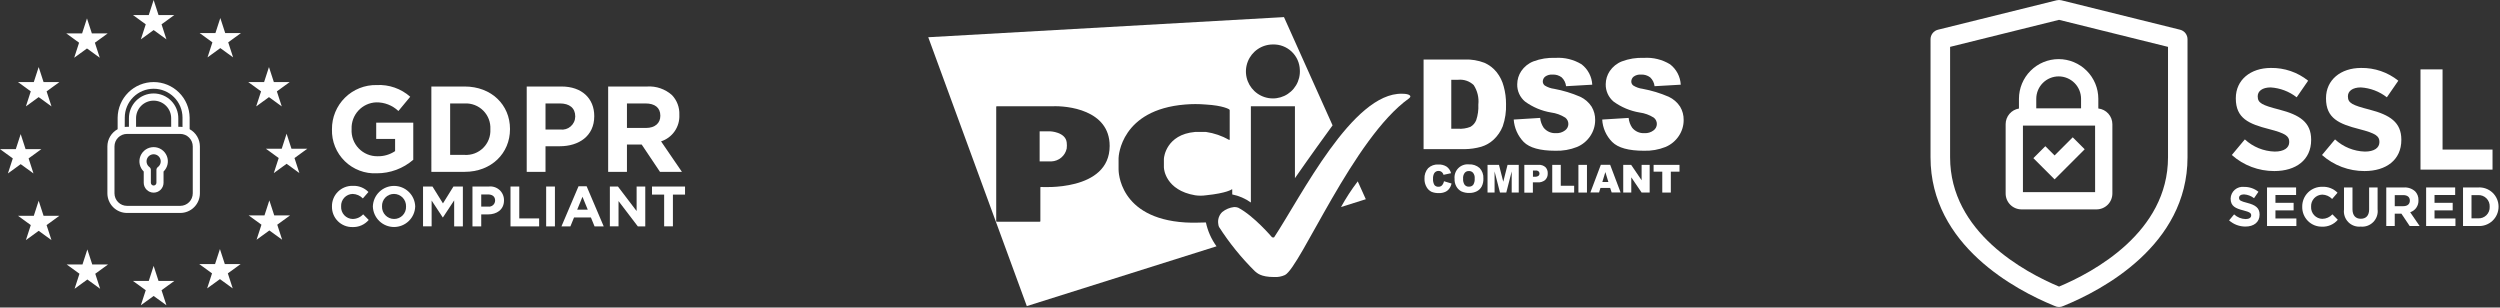 <?xml version="1.0" encoding="UTF-8"?> <svg xmlns="http://www.w3.org/2000/svg" width="439" height="54" viewBox="0 0 439 54" fill="none"><rect x="0" y="0" width="439" height="54" fill="#333333" stroke="none"/><g clip-path="url(#clip0_4134_264)"><path d="M58.292 22.726V22.684C58.284 21.655 58.482 20.635 58.876 19.684C59.269 18.733 59.849 17.871 60.581 17.148C61.314 16.425 62.184 15.857 63.14 15.477C64.097 15.097 65.119 14.912 66.148 14.934C68.304 14.82 70.418 15.558 72.035 16.988L69.959 19.493C68.904 18.49 67.496 17.944 66.041 17.974C64.853 18.026 63.734 18.546 62.928 19.421C62.123 20.295 61.696 21.453 61.741 22.641V22.684C61.705 23.299 61.796 23.916 62.009 24.494C62.221 25.073 62.55 25.602 62.976 26.047C63.402 26.493 63.915 26.847 64.483 27.085C65.051 27.324 65.663 27.444 66.279 27.436C67.381 27.468 68.465 27.153 69.379 26.536V24.396H66.061V21.546H72.57V28.054C70.793 29.593 68.52 30.437 66.17 30.43C65.136 30.483 64.103 30.321 63.135 29.954C62.167 29.588 61.285 29.026 60.545 28.302C59.805 27.578 59.223 26.709 58.835 25.75C58.447 24.79 58.263 23.761 58.292 22.726Z" fill="white"></path><path d="M75.747 15.191H81.592C86.302 15.191 89.556 18.423 89.556 22.641V22.684C89.556 26.901 86.302 30.176 81.592 30.176H75.748L75.747 15.191ZM81.592 27.2C82.191 27.235 82.79 27.145 83.352 26.933C83.913 26.721 84.423 26.394 84.849 25.971C85.276 25.549 85.608 25.042 85.825 24.483C86.042 23.924 86.139 23.325 86.109 22.726V22.684C86.14 22.082 86.045 21.481 85.829 20.919C85.613 20.357 85.282 19.846 84.856 19.42C84.43 18.994 83.919 18.662 83.357 18.446C82.795 18.23 82.194 18.135 81.592 18.166H79.045V27.2H81.592Z" fill="white"></path><path d="M92.492 15.191H98.614C102.189 15.191 104.351 17.31 104.351 20.371V20.414C104.351 23.882 101.651 25.681 98.294 25.681H95.792V30.181H92.492V15.191ZM98.4 22.747C98.724 22.788 99.053 22.76 99.365 22.666C99.678 22.571 99.967 22.411 100.213 22.197C100.46 21.983 100.658 21.719 100.796 21.423C100.934 21.127 101.007 20.805 101.012 20.479V20.436C101.012 18.958 99.984 18.166 98.336 18.166H95.792V22.746L98.4 22.747Z" fill="white"></path><path d="M106.792 15.191H113.642C114.434 15.141 115.229 15.25 115.978 15.511C116.728 15.772 117.419 16.179 118.009 16.71C118.441 17.166 118.777 17.704 118.998 18.293C119.219 18.881 119.319 19.508 119.294 20.136V20.179C119.342 21.198 119.054 22.205 118.473 23.044C117.893 23.883 117.053 24.509 116.083 24.824L119.744 30.176H115.892L112.681 25.381H110.092V30.176H106.792V15.191ZM113.428 22.469C115.034 22.469 115.955 21.612 115.955 20.35V20.307C115.955 18.894 114.969 18.166 113.364 18.166H110.092V22.466L113.428 22.469Z" fill="white"></path><path d="M58.292 36.273V36.252C58.283 35.772 58.372 35.296 58.553 34.851C58.733 34.406 59.002 34.003 59.343 33.665C59.684 33.327 60.09 33.061 60.536 32.884C60.982 32.707 61.459 32.622 61.939 32.634C62.449 32.609 62.959 32.692 63.434 32.878C63.91 33.065 64.341 33.349 64.698 33.714L63.718 34.843C63.248 34.356 62.606 34.073 61.929 34.054C61.651 34.06 61.378 34.121 61.124 34.234C60.871 34.348 60.642 34.511 60.453 34.714C60.264 34.917 60.117 35.157 60.022 35.418C59.927 35.679 59.886 35.956 59.9 36.233V36.252C59.884 36.531 59.924 36.81 60.018 37.074C60.112 37.337 60.258 37.578 60.447 37.783C60.636 37.989 60.865 38.154 61.12 38.269C61.375 38.384 61.65 38.446 61.929 38.452C62.275 38.449 62.617 38.375 62.934 38.234C63.25 38.093 63.534 37.889 63.768 37.633L64.748 38.622C64.396 39.034 63.954 39.361 63.457 39.577C62.96 39.794 62.421 39.894 61.879 39.871C61.405 39.879 60.934 39.791 60.495 39.613C60.055 39.434 59.657 39.169 59.322 38.834C58.987 38.498 58.723 38.098 58.546 37.658C58.37 37.218 58.283 36.747 58.292 36.273Z" fill="white"></path><path d="M65.475 36.273V36.252C65.504 35.287 65.907 34.371 66.599 33.698C67.291 33.025 68.218 32.647 69.184 32.645C70.149 32.642 71.078 33.015 71.773 33.685C72.469 34.355 72.877 35.269 72.911 36.233V36.252C72.882 37.218 72.479 38.134 71.787 38.807C71.095 39.481 70.169 39.859 69.203 39.861C68.238 39.864 67.309 39.491 66.613 38.822C65.917 38.152 65.509 37.238 65.475 36.273ZM71.301 36.273V36.252C71.311 35.968 71.264 35.684 71.162 35.418C71.06 35.151 70.906 34.909 70.709 34.703C70.511 34.498 70.274 34.335 70.012 34.223C69.75 34.111 69.468 34.053 69.183 34.052C68.9 34.051 68.62 34.107 68.359 34.217C68.099 34.327 67.863 34.489 67.667 34.693C67.471 34.896 67.318 35.138 67.217 35.402C67.117 35.667 67.071 35.949 67.083 36.231V36.25C67.073 36.535 67.121 36.819 67.222 37.085C67.324 37.351 67.479 37.594 67.677 37.799C67.874 38.005 68.111 38.168 68.373 38.28C68.635 38.392 68.917 38.45 69.202 38.45C69.485 38.452 69.765 38.396 70.025 38.286C70.285 38.176 70.521 38.014 70.717 37.811C70.913 37.607 71.066 37.366 71.166 37.102C71.267 36.838 71.313 36.556 71.301 36.273Z" fill="white"></path><path d="M74.285 32.754H75.944L77.783 35.713L79.622 32.754H81.281V39.754H79.752V35.187L77.783 38.175H77.743L75.794 35.217V39.746H74.285V32.754Z" fill="white"></path><path d="M82.965 32.754H85.823C86.162 32.714 86.506 32.747 86.832 32.851C87.157 32.955 87.457 33.127 87.711 33.356C87.964 33.585 88.166 33.865 88.303 34.179C88.439 34.492 88.507 34.831 88.502 35.173V35.192C88.502 36.812 87.242 37.651 85.673 37.651H84.504V39.751H82.965V32.754ZM85.723 36.282C85.874 36.301 86.028 36.288 86.174 36.243C86.319 36.199 86.454 36.125 86.569 36.025C86.684 35.925 86.777 35.802 86.841 35.663C86.906 35.525 86.94 35.375 86.942 35.223V35.203C86.942 34.513 86.463 34.144 85.693 34.144H84.504V36.282H85.723Z" fill="white"></path><path d="M89.644 32.754H91.184V38.354H94.672V39.754H89.644V32.754Z" fill="white"></path><path d="M95.905 32.754H97.444V39.754H95.905V32.754Z" fill="white"></path><path d="M101.592 32.704H103.011L106.011 39.75H104.402L103.762 38.181H100.803L100.164 39.75H98.592L101.592 32.704ZM103.212 36.822L102.282 34.553L101.352 36.822H103.212Z" fill="white"></path><path d="M107.092 32.754H108.511L111.79 37.062V32.754H113.309V39.754H112.002L108.614 35.307V39.746H107.092V32.754Z" fill="white"></path><path d="M116.624 34.173H114.492V32.754H120.292V34.173H118.163V39.746H116.624V34.173Z" fill="white"></path><path d="M33.301 22.686V20.653C33.28 18.99 32.605 17.402 31.422 16.234C30.238 15.066 28.642 14.41 26.98 14.41C25.317 14.41 23.721 15.066 22.537 16.234C21.354 17.402 20.679 18.99 20.658 20.653V22.687C20.114 22.983 19.659 23.421 19.342 23.954C19.026 24.487 18.858 25.095 18.858 25.715V33.946C18.859 34.86 19.223 35.737 19.869 36.383C20.516 37.03 21.393 37.394 22.307 37.395H31.653C32.567 37.394 33.444 37.03 34.091 36.383C34.737 35.737 35.101 34.86 35.102 33.946V25.713C35.101 25.093 34.933 24.485 34.616 23.953C34.3 23.42 33.845 22.983 33.301 22.686ZM21.91 20.653C21.91 19.308 22.444 18.019 23.395 17.069C24.345 16.118 25.635 15.584 26.979 15.584C28.323 15.584 29.613 16.118 30.563 17.069C31.514 18.019 32.048 19.308 32.048 20.653V22.291C31.915 22.275 31.782 22.266 31.648 22.266H31.31V20.812C31.319 20.237 31.213 19.666 30.999 19.133C30.785 18.599 30.467 18.114 30.064 17.704C29.661 17.295 29.18 16.969 28.65 16.747C28.119 16.525 27.55 16.411 26.976 16.411C26.401 16.411 25.832 16.525 25.301 16.747C24.771 16.969 24.29 17.295 23.887 17.704C23.484 18.114 23.166 18.599 22.952 19.133C22.738 19.666 22.632 20.237 22.641 20.812V22.266H22.302C22.168 22.267 22.035 22.275 21.902 22.291L21.91 20.653ZM30.062 22.266H23.892V20.812C23.885 20.402 23.959 19.996 24.11 19.615C24.262 19.235 24.488 18.888 24.775 18.596C25.062 18.304 25.404 18.072 25.782 17.913C26.16 17.755 26.565 17.673 26.974 17.673C27.384 17.673 27.79 17.755 28.167 17.913C28.545 18.072 28.887 18.304 29.174 18.596C29.461 18.888 29.687 19.235 29.838 19.615C29.99 19.996 30.064 20.402 30.057 20.812L30.062 22.266ZM33.849 33.948C33.849 34.531 33.617 35.091 33.205 35.504C32.792 35.916 32.233 36.148 31.649 36.148H22.303C21.72 36.148 21.16 35.916 20.747 35.504C20.335 35.091 20.103 34.531 20.103 33.948V25.715C20.103 25.131 20.335 24.572 20.747 24.159C21.16 23.747 21.72 23.515 22.303 23.515H31.649C32.233 23.515 32.792 23.747 33.205 24.159C33.617 24.572 33.849 25.131 33.849 25.715V33.948Z" fill="white"></path><path d="M26.979 25.835C26.482 25.834 25.996 25.982 25.584 26.259C25.171 26.537 24.851 26.931 24.664 27.392C24.477 27.852 24.432 28.358 24.535 28.844C24.637 29.33 24.882 29.775 25.239 30.121V32.088C25.239 32.549 25.422 32.992 25.749 33.318C26.075 33.645 26.517 33.828 26.979 33.828C27.441 33.828 27.883 33.645 28.209 33.318C28.536 32.992 28.719 32.549 28.719 32.088V30.121C29.076 29.775 29.321 29.33 29.423 28.844C29.526 28.358 29.481 27.852 29.294 27.392C29.107 26.931 28.787 26.537 28.374 26.259C27.962 25.982 27.476 25.834 26.979 25.835ZM27.72 29.335C27.642 29.393 27.578 29.468 27.534 29.555C27.49 29.642 27.467 29.738 27.467 29.835V32.089C27.467 32.218 27.416 32.343 27.324 32.434C27.233 32.526 27.108 32.577 26.979 32.577C26.85 32.577 26.725 32.526 26.634 32.434C26.542 32.343 26.491 32.218 26.491 32.089V29.835C26.491 29.738 26.468 29.642 26.424 29.555C26.381 29.468 26.317 29.393 26.239 29.335C26.028 29.179 25.872 28.961 25.793 28.711C25.714 28.461 25.715 28.193 25.797 27.944C25.879 27.695 26.038 27.479 26.25 27.325C26.462 27.172 26.718 27.089 26.98 27.089C27.241 27.089 27.497 27.172 27.709 27.325C27.921 27.479 28.08 27.695 28.162 27.944C28.244 28.193 28.245 28.461 28.166 28.711C28.087 28.961 27.931 29.179 27.72 29.335Z" fill="white"></path><path d="M26.979 0L27.837 2.64H30.612L28.367 4.271L29.225 6.911L26.98 5.28L24.735 6.911L25.593 4.271L23.348 2.64H26.123L26.979 0Z" fill="white"></path><path d="M38.686 3.162L39.544 5.802H42.319L40.074 7.433L40.932 10.073L38.686 8.446L36.441 10.077L37.299 7.437L35.054 5.806H37.829L38.686 3.162Z" fill="white"></path><path d="M47.23 11.774L48.088 14.414H50.863L48.618 16.046L49.476 18.686L47.231 17.055L44.986 18.686L45.844 16.046L43.599 14.415H46.374L47.23 11.774Z" fill="white"></path><path d="M50.325 23.481L51.183 26.121H53.958L51.713 27.752L52.571 30.392L50.326 28.761L48.081 30.392L48.939 27.752L46.694 26.121H49.469L50.325 23.481Z" fill="white"></path><path d="M47.298 35.187L48.156 37.827H50.931L48.686 39.458L49.544 42.097L47.299 40.467L45.054 42.097L45.912 39.458L43.667 37.827H46.442L47.298 35.187Z" fill="white"></path><path d="M38.619 43.732L39.477 46.372H42.252L40.007 48.003L40.865 50.643L38.62 49.012L36.375 50.643L37.233 48.003L34.988 46.372H37.763L38.619 43.732Z" fill="white"></path><path d="M26.979 46.692L27.837 49.332H30.612L28.367 50.963L29.225 53.603L26.98 51.972L24.735 53.603L25.593 50.963L23.348 49.332H26.123L26.979 46.692Z" fill="white"></path><path d="M15.34 43.799L16.198 46.439H18.973L16.728 48.07L17.586 50.71L15.341 49.079L13.096 50.71L13.954 48.07L11.709 46.439H14.484L15.34 43.799Z" fill="white"></path><path d="M6.792 35.254L7.65 37.894H10.425L8.18 39.525L9.038 42.165L6.793 40.534L4.548 42.165L5.406 39.525L3.161 37.894H5.936L6.792 35.254Z" fill="white"></path><path d="M3.633 23.546L4.491 26.186H7.266L5.021 27.817L5.879 30.457L3.634 28.826L1.389 30.457L2.247 27.817L0.002 26.186H2.777L3.633 23.546Z" fill="white"></path><path d="M6.792 11.774L7.65 14.414H10.425L8.183 16.046L9.041 18.686L6.792 17.053L4.547 18.684L5.405 16.044L3.16 14.413H5.935L6.792 11.774Z" fill="white"></path><path d="M15.273 3.229L16.131 5.869H18.906L16.661 7.5L17.519 10.14L15.274 8.509L13.029 10.14L13.887 7.5L11.642 5.869H14.417L15.273 3.229Z" fill="white"></path></g><g clip-path="url(#clip1_4134_264)"><path d="M253.562 31.824L254.889 32.224C254.821 32.562 254.678 32.88 254.469 33.153C254.286 33.397 254.042 33.587 253.761 33.705C253.419 33.85 253.049 33.918 252.678 33.905C252.234 33.922 251.791 33.847 251.378 33.684C251.015 33.504 250.715 33.219 250.516 32.866C250.252 32.419 250.121 31.905 250.14 31.385C250.103 30.706 250.333 30.04 250.781 29.528C251.022 29.302 251.308 29.128 251.62 29.018C251.932 28.907 252.264 28.863 252.594 28.887C253.1 28.862 253.602 28.993 254.031 29.263C254.416 29.544 254.69 29.951 254.804 30.413L253.478 30.7C253.454 30.579 253.401 30.465 253.323 30.368C253.241 30.258 253.136 30.167 253.014 30.103C252.89 30.043 252.752 30.013 252.614 30.015C252.459 30.008 252.305 30.044 252.169 30.118C252.032 30.192 251.919 30.302 251.84 30.435C251.688 30.728 251.618 31.056 251.64 31.385C251.608 31.768 251.693 32.152 251.883 32.485C251.965 32.587 252.07 32.667 252.189 32.721C252.309 32.775 252.438 32.8 252.569 32.795C252.687 32.804 252.806 32.786 252.916 32.744C253.027 32.702 253.127 32.637 253.21 32.552C253.392 32.346 253.514 32.095 253.562 31.824Z" fill="white"></path><path d="M255.421 31.384C255.387 31.045 255.428 30.702 255.543 30.381C255.657 30.059 255.842 29.767 256.083 29.526C256.324 29.285 256.616 29.1 256.937 28.986C257.259 28.871 257.602 28.83 257.941 28.864C258.627 28.822 259.302 29.053 259.82 29.505C260.05 29.75 260.227 30.038 260.341 30.354C260.455 30.67 260.504 31.005 260.483 31.34C260.507 31.821 260.408 32.301 260.196 32.733C260.005 33.09 259.713 33.382 259.356 33.573C258.94 33.789 258.476 33.895 258.007 33.882C257.536 33.897 257.068 33.807 256.637 33.617C256.267 33.429 255.96 33.137 255.753 32.777C255.509 32.355 255.394 31.871 255.421 31.384ZM256.921 31.384C256.89 31.758 256.984 32.13 257.187 32.445C257.277 32.556 257.392 32.644 257.522 32.702C257.653 32.76 257.795 32.785 257.938 32.777C258.078 32.785 258.219 32.76 258.349 32.707C258.479 32.653 258.595 32.571 258.69 32.467C258.897 32.13 258.99 31.735 258.955 31.34C258.994 30.982 258.891 30.623 258.668 30.34C258.575 30.235 258.46 30.153 258.33 30.1C258.201 30.047 258.061 30.024 257.921 30.034C257.782 30.028 257.643 30.055 257.517 30.112C257.39 30.17 257.279 30.256 257.192 30.365C256.979 30.66 256.883 31.023 256.921 31.384Z" fill="white"></path><path d="M261.255 28.951H263.221L263.973 31.913L264.724 28.951H266.691V33.814H265.454V30.1L264.503 33.814H263.398L262.447 30.1V33.814H261.211V28.951H261.255Z" fill="white"></path><path d="M267.665 28.951H270.165C270.384 28.933 270.605 28.959 270.814 29.027C271.022 29.096 271.215 29.206 271.381 29.351C271.519 29.497 271.626 29.67 271.695 29.86C271.764 30.049 271.793 30.25 271.781 30.451C271.792 30.663 271.758 30.875 271.682 31.073C271.605 31.27 271.488 31.45 271.338 31.6C270.961 31.912 270.477 32.063 269.99 32.02H269.172V33.833H267.672V28.951H267.665ZM269.165 31.029H269.541C269.759 31.05 269.978 30.995 270.16 30.874C270.214 30.827 270.258 30.77 270.289 30.705C270.319 30.64 270.336 30.57 270.337 30.498C270.34 30.424 270.328 30.351 270.302 30.282C270.275 30.213 270.234 30.15 270.182 30.098C270.018 29.973 269.812 29.917 269.607 29.943H269.187V31.027L269.165 31.029Z" fill="white"></path><path d="M272.572 28.951H274.072V32.62H276.421V33.814H272.574V28.951H272.572Z" fill="white"></path><path d="M277.17 28.951H278.67V33.814H277.17V28.951Z" fill="white"></path><path d="M282.74 32.997H281.04L280.797 33.797H279.272L281.107 28.934H282.742L284.577 33.797H283.008L282.74 32.997ZM282.431 31.958L281.9 30.212L281.37 31.958H282.431Z" fill="white"></path><path d="M285.039 28.951H286.432L288.267 31.651V28.951H289.681V33.814H288.267L286.454 31.139V33.814H285.039V28.951Z" fill="white"></path><path d="M290.344 28.951H294.921V30.144H293.396V33.814H291.896V30.144H290.371V28.951H290.344Z" fill="white"></path><path d="M238.421 31.846C237.33 33.274 236.347 34.781 235.481 36.356L239.835 34.984L238.421 31.846Z" fill="white"></path><path d="M184.421 23.06H182.561V28.343H184.639C185.272 28.315 185.878 28.079 186.362 27.67C186.847 27.261 187.181 26.703 187.314 26.084C187.358 25.724 187.358 25.36 187.314 25.001C187.093 23.17 184.421 23.06 184.421 23.06Z" fill="white"></path><path d="M163 6.537L180.308 53.752L213.621 43.252C212.713 42.002 212.078 40.574 211.758 39.063H211.721C211.5 39.063 209.268 39.151 208.121 39.063C196.421 38.334 196.421 30.001 196.421 29.757V27.768C196.421 27.414 196.841 19.258 208.114 18.352C209.312 18.251 210.516 18.251 211.714 18.352C214.814 18.528 215.826 19.191 215.826 19.191C215.857 19.209 215.883 19.235 215.903 19.266C215.922 19.297 215.933 19.332 215.936 19.368V24.497C215.936 24.563 215.892 24.585 215.826 24.563C214.576 23.85 213.204 23.378 211.781 23.17H209.861C204.754 23.612 204.401 27.702 204.401 27.702C204.382 27.774 204.374 27.849 204.379 27.923V29.384C204.379 29.428 204.401 29.538 204.401 29.605C204.401 29.605 204.644 33.405 209.861 34.291C210.499 34.385 211.146 34.385 211.784 34.291C215.453 33.915 216.293 33.252 216.293 33.252C216.337 33.208 216.381 33.23 216.381 33.296V34.144C217.559 34.379 218.674 34.861 219.653 35.559V18.659H227.39V31.284C230.124 27.351 233.03 23.338 234 22.014L225.467 3.004L163 6.537ZM182.8 32.83C182.785 32.828 182.77 32.83 182.756 32.835C182.741 32.84 182.728 32.848 182.718 32.858C182.707 32.869 182.699 32.882 182.694 32.896C182.689 32.911 182.687 32.926 182.689 32.941V38.82C182.691 38.835 182.689 38.85 182.684 38.864C182.679 38.879 182.671 38.892 182.66 38.902C182.65 38.913 182.637 38.921 182.622 38.926C182.608 38.931 182.593 38.933 182.578 38.931H175.046C175.031 38.933 175.016 38.931 175.002 38.926C174.987 38.921 174.974 38.913 174.964 38.902C174.953 38.892 174.945 38.879 174.94 38.864C174.935 38.85 174.933 38.835 174.935 38.82V18.771C174.933 18.756 174.935 18.741 174.94 18.727C174.945 18.713 174.953 18.7 174.964 18.689C174.975 18.679 174.988 18.671 175.002 18.666C175.016 18.661 175.031 18.659 175.046 18.661H184.821C187.297 18.55 194.857 19.236 194.857 25.624C194.852 33.692 182.805 32.83 182.805 32.83H182.8ZM228.252 12.273C228.307 13.22 228.076 14.162 227.589 14.976C227.103 15.79 226.383 16.44 225.523 16.841C224.663 17.241 223.702 17.375 222.766 17.223C221.829 17.072 220.96 16.643 220.27 15.992C219.58 15.341 219.101 14.497 218.896 13.571C218.691 12.645 218.768 11.678 219.119 10.797C219.469 9.915 220.076 9.159 220.861 8.626C221.646 8.093 222.572 7.808 223.521 7.808C224.74 7.773 225.924 8.223 226.811 9.061C227.698 9.898 228.217 11.053 228.252 12.273Z" fill="white"></path><path d="M223.743 48.646C224.396 48.686 225.048 48.564 225.643 48.292C228.384 46.855 237.643 24.242 247.416 17.28C247.485 17.232 247.546 17.172 247.593 17.103C247.632 17.052 247.655 16.99 247.659 16.926C247.659 16.926 247.659 16.462 246.223 16.462C237.535 16.218 228.495 34.455 223.742 41.662C223.676 41.75 223.366 41.662 223.366 41.662C223.366 41.662 220.183 37.904 217.42 36.467C217.193 36.386 216.954 36.349 216.713 36.357C215.942 36.442 215.213 36.749 214.613 37.241C214.339 37.506 214.133 37.833 214.014 38.195C213.895 38.557 213.865 38.943 213.928 39.319C213.94 39.502 213.985 39.682 214.06 39.849C215.867 42.666 217.98 45.276 220.36 47.63C220.737 47.917 221.334 48.646 223.743 48.646Z" fill="white"></path><path d="M249.981 10.449H257.21C258.386 10.407 259.559 10.602 260.658 11.024C261.504 11.391 262.247 11.961 262.821 12.684C263.407 13.427 263.829 14.286 264.059 15.204C264.331 16.198 264.465 17.224 264.459 18.254C264.511 19.583 264.316 20.91 263.884 22.167C263.533 23.056 262.989 23.856 262.293 24.51C261.67 25.093 260.921 25.524 260.104 25.77C259.162 26.036 258.188 26.177 257.209 26.19H249.981V10.449ZM254.844 14.008V22.608H256.038C256.776 22.657 257.515 22.544 258.204 22.276C258.666 22.012 259.025 21.599 259.221 21.104C259.518 20.222 259.645 19.292 259.597 18.363C259.728 17.16 259.439 15.95 258.779 14.936C258.419 14.595 257.99 14.336 257.521 14.176C257.051 14.016 256.553 13.959 256.06 14.008H254.844Z" fill="white"></path><path d="M265.808 20.993L270.45 20.706C270.507 21.324 270.72 21.917 271.069 22.43C271.325 22.747 271.653 22.999 272.026 23.165C272.399 23.33 272.806 23.404 273.213 23.38C273.792 23.42 274.366 23.247 274.827 22.894C275.002 22.767 275.145 22.601 275.245 22.409C275.345 22.218 275.4 22.005 275.404 21.789C275.408 21.573 275.362 21.358 275.27 21.163C275.177 20.967 275.041 20.796 274.871 20.662C274.114 20.18 273.261 19.87 272.371 19.755C270.717 19.48 269.15 18.821 267.796 17.832C267.351 17.461 266.996 16.994 266.759 16.465C266.521 15.937 266.407 15.361 266.425 14.782C266.431 13.963 266.677 13.163 267.133 12.482C267.653 11.714 268.393 11.122 269.255 10.782C270.489 10.316 271.805 10.105 273.123 10.163C274.736 10.056 276.342 10.45 277.723 11.29C278.276 11.716 278.73 12.257 279.054 12.875C279.379 13.493 279.565 14.174 279.602 14.871L275.002 15.136C274.936 14.544 274.663 13.994 274.23 13.584C273.768 13.234 273.195 13.062 272.617 13.098C272.161 13.06 271.706 13.185 271.334 13.451C271.2 13.556 271.093 13.691 271.02 13.844C270.947 13.998 270.911 14.166 270.914 14.336C270.917 14.47 270.951 14.601 271.012 14.719C271.073 14.838 271.161 14.941 271.268 15.021C271.766 15.328 272.324 15.524 272.904 15.596C274.477 15.887 276.012 16.354 277.48 16.988C278.302 17.369 278.999 17.974 279.491 18.734C279.912 19.442 280.126 20.254 280.11 21.078C280.114 22.069 279.821 23.039 279.27 23.863C278.7 24.73 277.884 25.407 276.927 25.808C275.719 26.288 274.426 26.513 273.127 26.471C270.452 26.471 268.595 25.963 267.557 24.924C266.53 23.86 265.911 22.468 265.808 20.993Z" fill="white"></path><path d="M281.348 20.993L285.99 20.706C286.047 21.324 286.26 21.917 286.609 22.43C286.865 22.747 287.193 22.999 287.566 23.165C287.939 23.33 288.346 23.404 288.753 23.38C289.332 23.42 289.906 23.247 290.367 22.894C290.542 22.767 290.685 22.601 290.785 22.409C290.885 22.217 290.94 22.005 290.944 21.789C290.948 21.573 290.902 21.358 290.81 21.163C290.717 20.967 290.581 20.796 290.411 20.662C289.654 20.18 288.801 19.87 287.911 19.755C286.257 19.479 284.69 18.821 283.335 17.832C282.894 17.457 282.542 16.989 282.305 16.462C282.068 15.934 281.952 15.36 281.965 14.782C281.971 13.963 282.217 13.163 282.672 12.482C283.192 11.715 283.932 11.122 284.794 10.782C286.028 10.316 287.344 10.105 288.662 10.163C290.275 10.056 291.881 10.449 293.262 11.29C293.815 11.716 294.269 12.257 294.593 12.875C294.918 13.493 295.104 14.174 295.141 14.871L290.541 15.136C290.476 14.543 290.203 13.993 289.77 13.584C289.307 13.234 288.735 13.062 288.156 13.098C287.7 13.06 287.246 13.185 286.874 13.451C286.74 13.556 286.633 13.69 286.56 13.844C286.487 13.998 286.451 14.166 286.454 14.336C286.457 14.469 286.491 14.601 286.552 14.719C286.613 14.838 286.701 14.941 286.808 15.021C287.305 15.328 287.863 15.524 288.443 15.596C290.016 15.887 291.551 16.354 293.019 16.988C293.841 17.369 294.538 17.974 295.031 18.734C295.452 19.442 295.666 20.254 295.65 21.078C295.654 22.069 295.361 23.039 294.81 23.863C294.239 24.73 293.423 25.407 292.466 25.808C291.258 26.288 289.965 26.513 288.666 26.471C285.992 26.471 284.135 25.963 283.096 24.924C282.052 23.871 281.43 22.473 281.348 20.993Z" fill="white"></path></g><g clip-path="url(#clip2_4134_264)"><path d="M391.905 27.22L394.193 24.479C395.629 25.804 397.496 26.564 399.449 26.617C401.033 26.617 401.988 25.988 401.988 24.957V24.907C401.988 23.926 401.388 23.423 398.443 22.669C394.897 21.763 392.609 20.783 392.609 17.288V17.237C392.609 14.044 395.174 11.931 398.769 11.931C401.143 11.893 403.456 12.685 405.308 14.17L403.296 17.087C401.981 16.059 400.386 15.454 398.72 15.351C397.236 15.351 396.456 16.03 396.456 16.885V16.935C396.456 18.092 397.211 18.469 400.256 19.249C403.826 20.179 405.838 21.462 405.838 24.53V24.58C405.838 28.075 403.173 30.037 399.375 30.037C396.624 30.048 393.964 29.045 391.905 27.22Z" fill="white"></path><path d="M407.743 27.22L410.031 24.479C411.467 25.804 413.334 26.564 415.287 26.617C416.871 26.617 417.826 25.988 417.826 24.957V24.907C417.826 23.926 417.226 23.423 414.281 22.669C410.735 21.763 408.447 20.783 408.447 17.288V17.237C408.447 14.044 411.012 11.931 414.607 11.931C416.981 11.893 419.293 12.685 421.145 14.17L419.134 17.087C417.819 16.059 416.224 15.454 414.558 15.351C413.074 15.351 412.294 16.03 412.294 16.885V16.935C412.294 18.092 413.049 18.469 416.094 19.249C419.664 20.179 421.676 21.462 421.676 24.53V24.58C421.676 28.075 419.011 30.037 415.213 30.037C412.462 30.048 409.802 29.045 407.743 27.22Z" fill="white"></path><path d="M425.04 12.183H428.913V26.265H437.688V29.785H425.04V12.183Z" fill="white"></path><path d="M391.428 38.699L392.308 37.645C392.86 38.155 393.578 38.447 394.329 38.467C394.938 38.467 395.306 38.225 395.306 37.829V37.809C395.306 37.432 395.074 37.239 393.942 36.949C392.579 36.601 391.698 36.223 391.698 34.879V34.86C391.707 34.566 391.776 34.277 391.903 34.011C392.029 33.745 392.21 33.509 392.433 33.317C392.656 33.125 392.916 32.981 393.198 32.896C393.48 32.81 393.776 32.784 394.068 32.819C394.981 32.804 395.87 33.109 396.582 33.68L395.809 34.802C395.303 34.406 394.689 34.173 394.048 34.134C393.478 34.134 393.178 34.395 393.178 34.724V34.744C393.178 35.188 393.468 35.334 394.639 35.633C396.011 35.991 396.785 36.484 396.785 37.664V37.684C396.785 39.028 395.76 39.784 394.3 39.784C393.242 39.787 392.22 39.401 391.428 38.699Z" fill="white"></path><path d="M398.089 32.916H403.195V34.242H399.568V35.615H402.759V36.942H399.568V38.364H403.244V39.689H398.089V32.916Z" fill="white"></path><path d="M404.272 36.32V36.301C404.264 35.837 404.35 35.376 404.524 34.945C404.699 34.515 404.96 34.124 405.289 33.797C405.619 33.47 406.012 33.213 406.444 33.042C406.876 32.871 407.338 32.789 407.802 32.801C408.295 32.777 408.788 32.857 409.249 33.037C409.709 33.217 410.125 33.492 410.471 33.845L409.524 34.938C409.069 34.466 408.447 34.192 407.792 34.174C407.523 34.18 407.259 34.239 407.013 34.349C406.768 34.458 406.547 34.616 406.364 34.813C406.181 35.009 406.04 35.241 405.948 35.493C405.856 35.746 405.815 36.014 405.829 36.282V36.302C405.813 36.572 405.852 36.842 405.943 37.096C406.034 37.351 406.176 37.584 406.359 37.783C406.542 37.981 406.763 38.141 407.01 38.252C407.256 38.363 407.522 38.423 407.792 38.429C408.127 38.426 408.458 38.354 408.764 38.218C409.071 38.081 409.346 37.883 409.572 37.636L410.52 38.594C410.179 38.993 409.752 39.309 409.271 39.518C408.79 39.727 408.268 39.825 407.744 39.803C407.285 39.811 406.829 39.725 406.404 39.553C405.979 39.38 405.593 39.124 405.269 38.799C404.945 38.474 404.689 38.087 404.518 37.661C404.347 37.235 404.263 36.779 404.272 36.32Z" fill="white"></path><path d="M411.607 36.784V32.916H413.096V36.742C413.096 37.842 413.648 38.414 414.556 38.414C415.464 38.414 416.017 37.863 416.017 36.79V32.916H417.506V36.736C417.558 37.142 417.517 37.555 417.388 37.943C417.258 38.331 417.043 38.685 416.757 38.979C416.472 39.273 416.124 39.498 415.74 39.639C415.356 39.78 414.944 39.832 414.537 39.792C414.136 39.832 413.73 39.78 413.352 39.642C412.973 39.504 412.63 39.282 412.348 38.993C412.067 38.704 411.854 38.355 411.726 37.973C411.597 37.591 411.557 37.184 411.607 36.784Z" fill="white"></path><path d="M419.028 32.916H422.128C422.486 32.894 422.845 32.943 423.184 33.061C423.522 33.178 423.834 33.362 424.101 33.602C424.296 33.808 424.448 34.052 424.548 34.318C424.647 34.583 424.692 34.867 424.681 35.15V35.169C424.703 35.63 424.573 36.085 424.311 36.465C424.049 36.844 423.669 37.127 423.23 37.269L424.884 39.687H423.138L421.688 37.52H420.517V39.687H419.028V32.916ZM422.028 36.204C422.753 36.204 423.169 35.817 423.169 35.247V35.227C423.169 34.589 422.724 34.26 421.999 34.26H420.519V36.204H422.028Z" fill="white"></path><path d="M426.028 32.916H431.128V34.242H427.502V35.615H430.692V36.942H427.502V38.364H431.177V39.689H426.028V32.916Z" fill="white"></path><path d="M432.507 32.916H435.147C435.608 32.885 436.07 32.949 436.506 33.104C436.941 33.259 437.339 33.502 437.677 33.817C438.014 34.133 438.284 34.514 438.468 34.938C438.652 35.362 438.747 35.819 438.747 36.281V36.301C438.747 36.764 438.653 37.222 438.469 37.647C438.286 38.072 438.017 38.455 437.68 38.772C437.342 39.09 436.943 39.334 436.508 39.491C436.072 39.648 435.609 39.715 435.147 39.686H432.507V32.916ZM435.147 38.341C435.417 38.357 435.688 38.316 435.942 38.22C436.195 38.124 436.426 37.977 436.619 37.786C436.811 37.595 436.961 37.366 437.059 37.114C437.158 36.861 437.201 36.59 437.188 36.32V36.301C437.202 36.029 437.159 35.758 437.061 35.504C436.963 35.25 436.813 35.019 436.621 34.827C436.429 34.634 436.198 34.484 435.944 34.387C435.69 34.289 435.419 34.246 435.147 34.26H433.996V38.342L435.147 38.341Z" fill="white"></path><path d="M339 27.624C339 43.113 354.1 50.975 360.584 53.636L360.809 53.73C361.045 53.846 361.304 53.906 361.566 53.906C361.829 53.906 362.088 53.846 362.324 53.73L362.549 53.636C369.038 50.975 384.128 43.113 384.128 27.624V6.886C384.128 6.503 384 6.132 383.764 5.83C383.529 5.528 383.199 5.313 382.828 5.22L361.979 0.05C361.707 -0.017 361.424 -0.017 361.152 0.05L340.303 5.22C339.932 5.313 339.602 5.528 339.367 5.83C339.131 6.132 339.003 6.503 339.003 6.886L339 27.624ZM380.703 27.624C380.703 40.796 367.58 47.809 361.57 50.324C355.56 47.806 342.437 40.792 342.437 27.624V8.229L361.57 3.484L380.703 8.229V27.624Z" fill="white"></path><path d="M361.501 10.379C359.654 10.38 357.882 11.114 356.575 12.419C355.268 13.724 354.531 15.495 354.528 17.342V19.058C353.877 19.164 353.285 19.497 352.857 19.999C352.429 20.5 352.193 21.138 352.191 21.797V33.985C352.192 34.723 352.486 35.431 353.008 35.953C353.53 36.475 354.238 36.768 354.976 36.769H368.149C368.887 36.768 369.595 36.475 370.117 35.953C370.639 35.431 370.932 34.723 370.933 33.985V21.802C370.931 21.121 370.679 20.464 370.224 19.956C369.769 19.449 369.143 19.126 368.466 19.05V17.342C368.463 15.496 367.728 13.727 366.422 12.422C365.117 11.117 363.347 10.382 361.501 10.379ZM361.501 13.415C362.544 13.416 363.543 13.831 364.281 14.568C365.018 15.305 365.433 16.305 365.434 17.347V19.018H357.568V17.342C357.571 16.3 357.986 15.302 358.723 14.566C359.46 13.83 360.459 13.416 361.501 13.415ZM367.901 33.733H355.228V22.054H367.898L367.901 33.733ZM363.971 24.112L366.071 26.212L362.886 29.397L360.786 31.497L358.686 29.397L357.061 27.772L359.161 25.672L360.785 27.297L363.971 24.112Z" fill="white"></path></g><defs><clipPath id="clip0_4134_264"><rect width="120.292" height="53.603" fill="white"></rect></clipPath><clipPath id="clip1_4134_264"><rect width="132.65" height="50.752" fill="white" transform="translate(163 3)"></rect></clipPath><clipPath id="clip2_4134_264"><rect width="99.745" height="53.906" fill="white" transform="translate(339)"></rect></clipPath></defs></svg> 